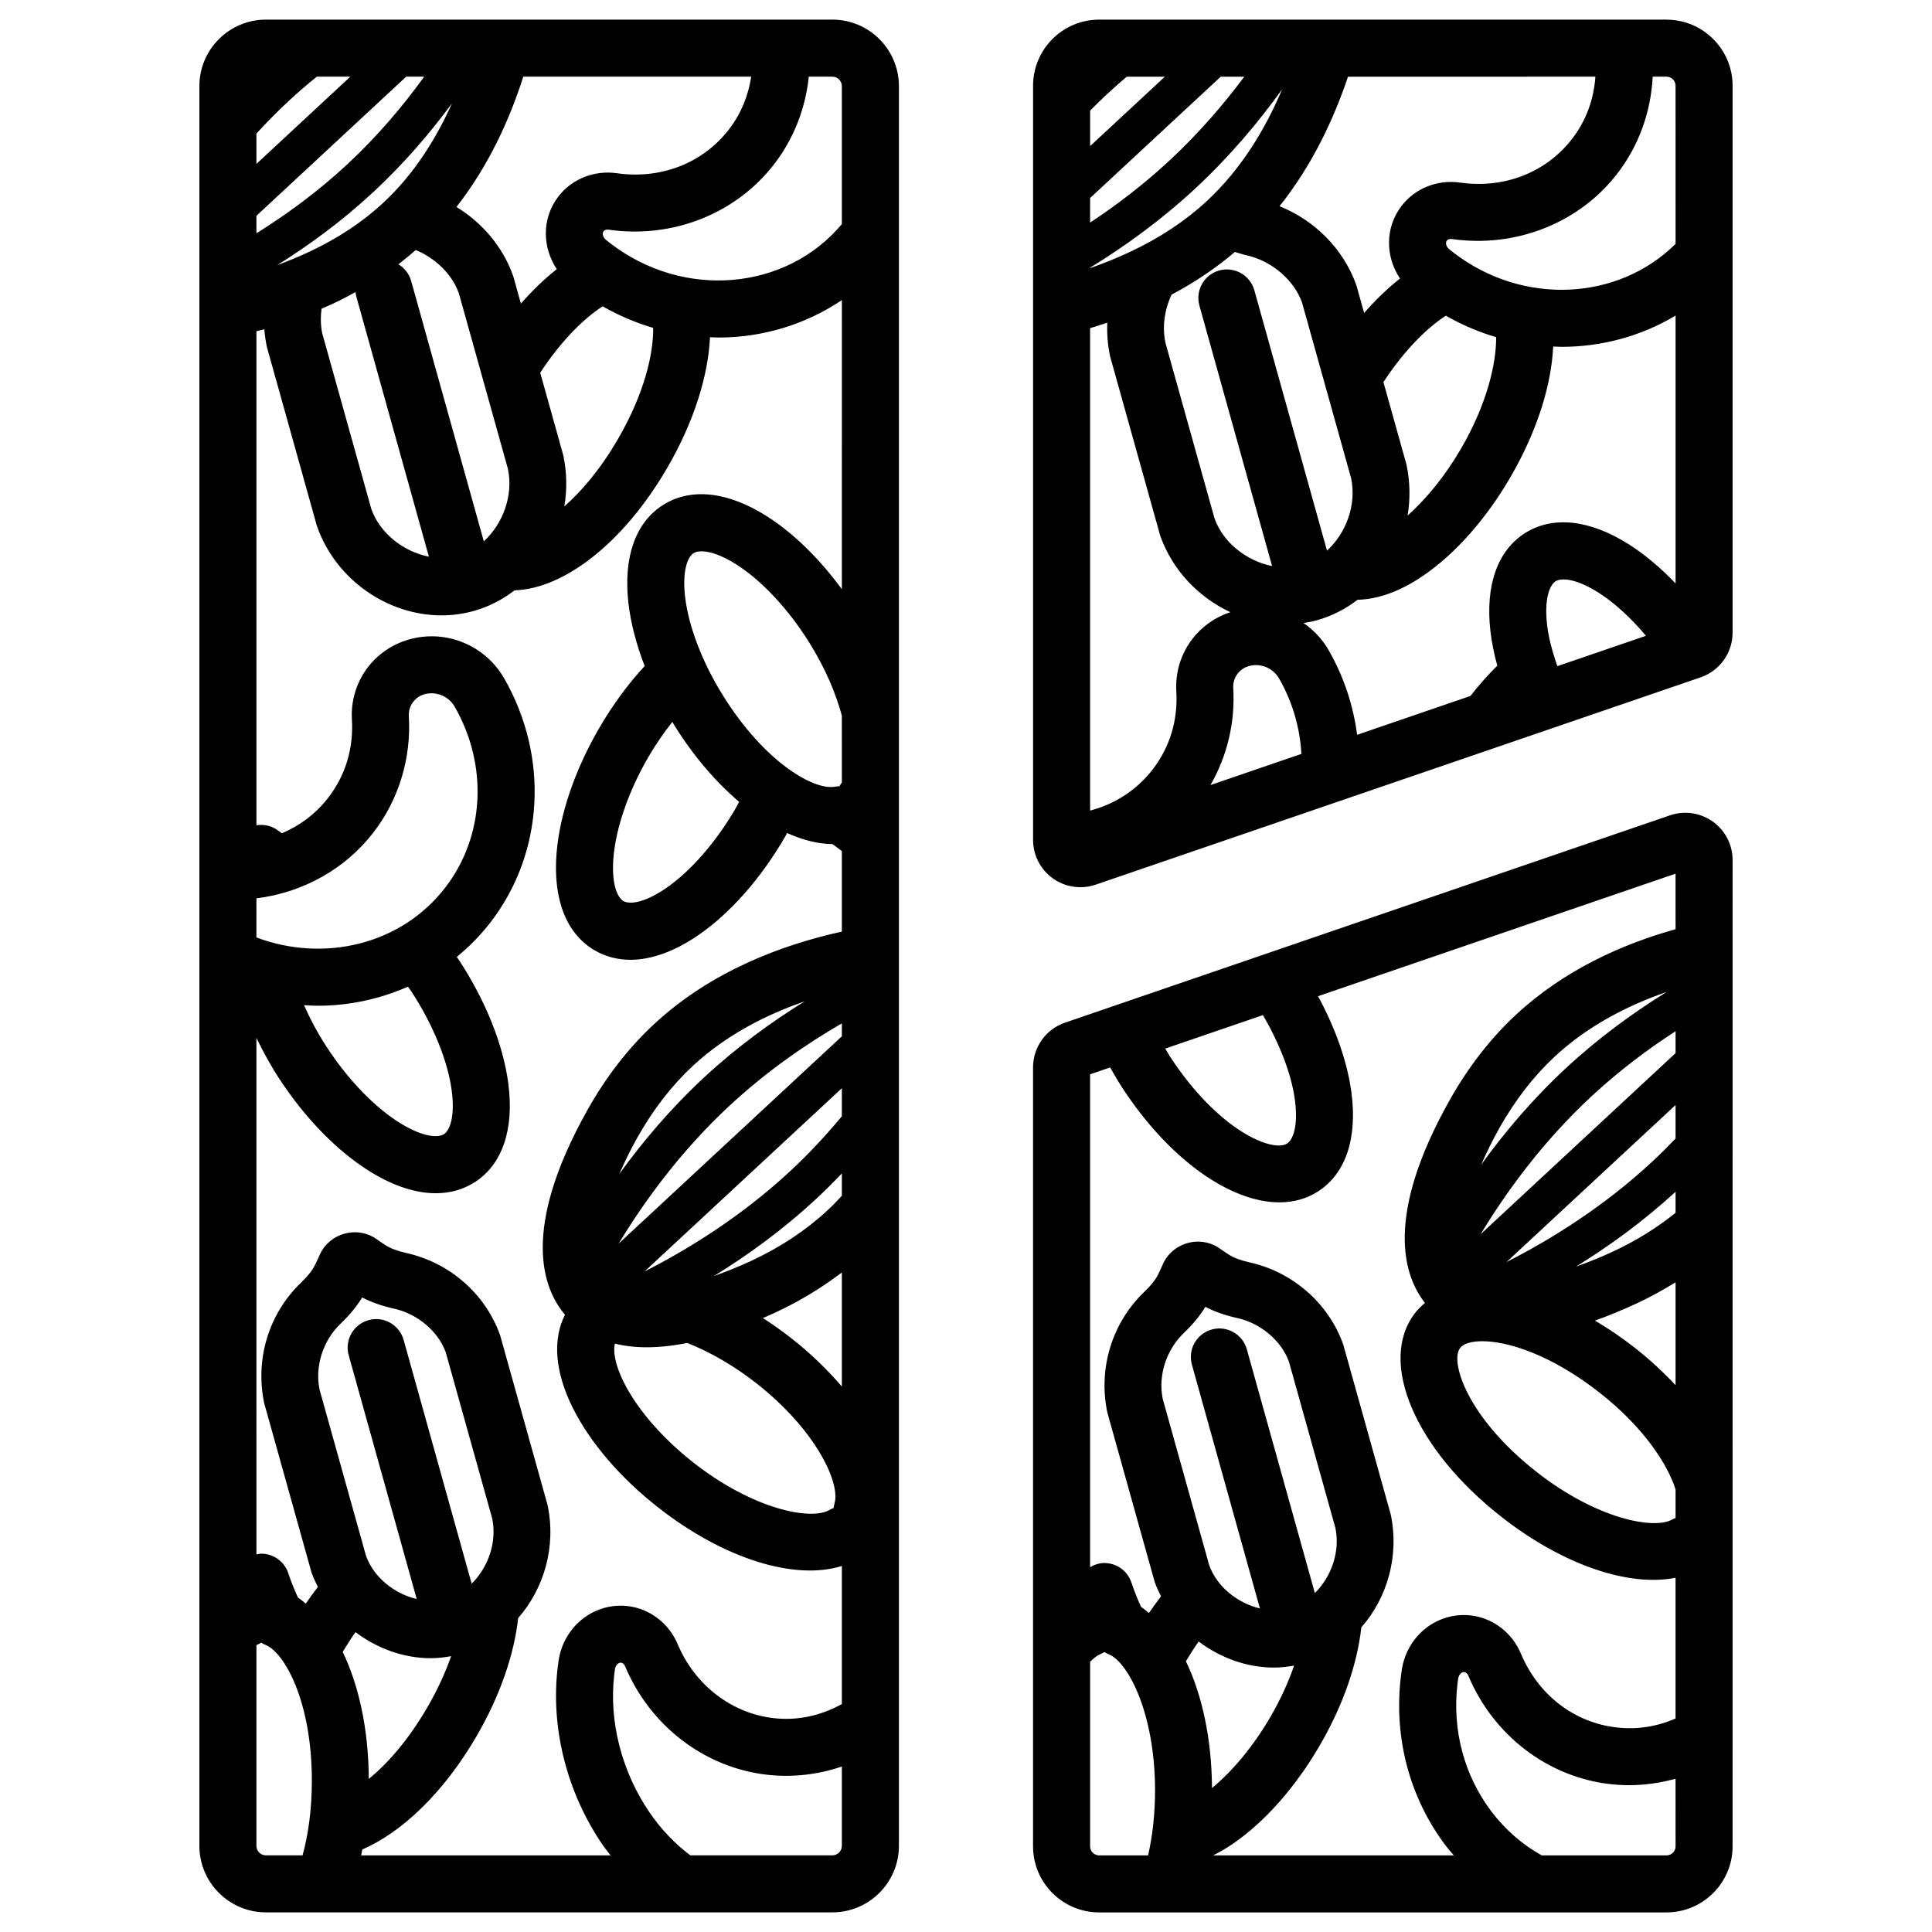 <?xml version="1.0" encoding="UTF-8"?>
<!-- Uploaded to: ICON Repo, www.svgrepo.com, Generator: ICON Repo Mixer Tools -->
<svg fill="#000000" width="800px" height="800px" version="1.1" viewBox="144 144 512 512" xmlns="http://www.w3.org/2000/svg">
 <path d="m364.59 149.2h-150.12c-9.723 0-17.633 7.91-17.633 17.633v466.33c0 9.723 7.91 17.633 17.633 17.633h150.12c9.723 0 17.633-7.91 17.633-17.633v-466.33c0-9.723-7.914-17.633-17.633-17.633zm-81.914 15.113h60.402c-0.766 5.066-2.695 9.816-5.863 13.938-6.894 8.965-18.016 13.328-29.746 11.656-5.973-0.852-11.914 1.512-15.488 6.164-4.402 5.727-4.332 13.398-0.426 19.262-3.246 2.547-6.438 5.617-9.508 9.129l-2.031-7.273c-2.703-7.695-8.145-14.121-15.055-18.336 8.594-10.984 14.137-23.301 17.715-34.539zm10.609 100.37-6.121-21.906c5.59-8.527 11.523-14.328 16.539-17.602 4.309 2.465 8.801 4.367 13.398 5.715 0.059 6.981-2.34 17.391-9.301 29.402-4.644 8.016-9.645 13.867-14.246 17.914 0.738-4.363 0.695-8.945-0.27-13.523zm-40.324-46.23c-0.539-1.93-1.789-3.457-3.379-4.414 1.594-1.215 3.117-2.484 4.598-3.785 5.324 2.207 9.68 6.543 11.426 11.477l13.004 46.539c1.477 7.043-1.34 14.562-6.394 19.188zm4.699 73.07c-6.711-1.312-12.984-6.195-15.258-12.641l-13.004-46.535c-0.449-2.137-0.469-4.352-0.176-6.539 1.066-0.465 2.113-0.91 3.215-1.43 1.984-0.93 3.898-1.93 5.777-2.961 0.047 0.367 0.09 0.73 0.191 1.098zm-12.102-93.77c-5.461 5.074-12.031 9.426-19.531 12.941-3.07 1.438-5.883 2.578-8.566 3.57 8.344-5.215 17.102-11.59 25.461-19.352 8.199-7.613 15.09-15.703 20.84-23.496-4.168 9.316-9.988 18.711-18.203 26.336zm-33.605-18.344c2.672-2.93 5.516-5.824 8.543-8.641 2.457-2.281 4.957-4.418 7.465-6.453h8.883l-24.891 23.121zm0 21.781 39.699-36.875h4.766c-5.562 7.688-12.309 15.738-20.359 23.211-7.91 7.348-16.207 13.379-24.109 18.309zm0 180.88c12.266-1.523 23.527-7.715 31.059-17.52 6.688-8.703 10.004-19.625 9.332-30.762-0.082-1.367 0.328-2.707 1.152-3.785 1.73-2.25 4.301-2.34 5.312-2.262 2.383 0.16 4.508 1.484 5.691 3.539h-0.004c8.91 15.551 7.945 34.348-2.457 47.887-11.676 15.199-32.129 19.996-50.086 13.27zm49.711 62.488c-1.512 0.992-5.398 0.855-11.379-2.773-6.797-4.137-13.969-11.527-19.68-20.281-2.504-3.832-4.453-7.559-6.039-11.121 1.219 0.074 2.438 0.148 3.652 0.148 8.262 0 16.395-1.746 23.887-5.051 0.32 0.473 0.656 0.871 0.973 1.359 5.711 8.754 9.586 18.297 10.633 26.184 0.918 6.934-0.527 10.543-2.047 11.535zm-37.484 191.13h-9.707c-1.391 0-2.519-1.133-2.519-2.519v-53.184c0.031-0.012 0.062-0.047 0.094-0.059 0.41-0.168 0.805-0.367 1.176-0.602 0.371 0.23 0.766 0.434 1.176 0.602 4.938 2.004 12.242 14.84 12.242 36.02-0.004 7.793-0.988 14.379-2.461 19.742zm10.059-140.88c2.422-2.316 4.316-4.613 5.742-6.965 2.434 1.27 5.238 2.25 8.508 2.981h0.004c6.301 1.406 11.719 6.141 13.648 11.598l12.293 43.988c1.32 6.293-1.074 12.98-5.441 17.285l-18.023-64.594c-1.125-4.023-5.305-6.387-9.312-5.246-4.019 1.121-6.367 5.289-5.246 9.309l18.023 64.594c-5.957-1.395-11.426-5.766-13.453-11.496l-12.293-43.988c-1.285-6.148 0.891-13 5.551-17.465zm3.973 81.727c5.773 4.359 12.793 6.906 19.973 6.906 1.793 0 3.586-0.219 5.375-0.539-1.469 4.176-3.492 8.699-6.266 13.488-5.09 8.781-10.609 14.992-15.562 19.043-0.066-13.07-2.617-24.754-6.914-33.664 1.109-1.844 2.238-3.609 3.394-5.234zm128.89 56.629c0 1.387-1.129 2.519-2.519 2.519h-37.645c-4.027-3.035-7.723-6.848-10.828-11.406-7.371-10.812-10.773-24.109-9.332-36.461l0.195-1.473c0.145-0.965 0.824-1.723 1.527-1.723 0.035 0 0.074 0.004 0.109 0.012 0.426 0.051 0.828 0.418 1.059 0.965 6.633 15.789 20.996 26.789 37.477 28.715 6.746 0.785 13.559 0.02 19.953-2.164zm0-121.71c-3.805-4.441-8.262-8.797-13.445-12.848-2.445-1.91-4.949-3.68-7.481-5.305 1.129-0.492 2.238-0.965 3.41-1.516 6.398-2.992 12.238-6.551 17.512-10.562zm-1.926 30.887c-0.121 0.422-0.203 0.859-0.25 1.293-0.41 0.152-0.812 0.336-1.199 0.555-4.797 2.769-19.949-0.062-35.91-12.547-8.23-6.434-14.98-14.219-18.516-21.344-2.402-4.844-2.82-8.25-2.371-10.211 2.461 0.582 5.231 0.957 8.434 0.957 3.184 0 6.762-0.348 10.77-1.145 5.988 2.363 12.336 6.004 18.219 10.605 15.957 12.488 22.348 26.508 20.824 31.836zm1.926-81.445c-1.234 1.348-2.523 2.664-3.883 3.926-5.609 5.211-12.352 9.676-20.039 13.273-3.617 1.695-6.879 2.969-9.973 4.066 8.852-5.449 18.199-12.188 27.109-20.465 2.379-2.207 4.617-4.461 6.789-6.731zm0-21.074c-4.078 4.906-8.605 9.812-13.645 14.496-12.973 12.047-26.957 20.691-38.645 26.637l52.293-48.57zm0-21.188-59.152 54.941c6.789-11.223 16.445-24.535 29.422-36.586 9.809-9.109 20.191-16.258 29.734-21.785zm-58.992 36.496c1.324-3.008 2.832-6.16 4.789-9.645 4.156-7.406 9.105-13.797 14.707-19.008 8.805-8.176 19.387-13.555 29.652-17.109-8.742 5.41-17.957 12.074-26.746 20.238-8.906 8.277-16.316 17.102-22.402 25.523zm58.992-103.78c-0.23 0.332-0.441 0.672-0.617 1.035-0.441-0.043-0.879 0.035-1.32 0.113-5.281 0.922-18.242-6.078-29.484-24.039-5.543-8.855-9.234-18.469-10.133-26.375-0.789-6.945 0.727-10.531 2.262-11.492 0.48-0.301 1.188-0.488 2.117-0.488 2.043 0 5.148 0.902 9.207 3.477 6.719 4.262 13.75 11.785 19.293 20.645 4.375 6.992 7.109 13.637 8.668 19.414zm-27.238 5.141c-0.305 0.551-0.535 1.082-0.855 1.641-5.238 9.039-12.008 16.801-18.578 21.289-5.769 3.945-9.641 4.285-11.219 3.371-1.566-0.906-3.203-4.441-2.652-11.406 0.629-7.93 3.988-17.664 9.227-26.707 2.043-3.523 4.207-6.59 6.394-9.367 0.234 0.387 0.449 0.781 0.691 1.164 5.098 8.145 10.945 14.855 16.992 20.016zm27.238-56.344c-5.977-8.137-12.863-14.887-19.867-19.332-10.34-6.562-20.09-7.637-27.441-3.039-7.352 4.602-10.641 13.836-9.258 26.008 0.602 5.301 2.086 10.977 4.309 16.727-4.348 4.688-8.473 10.27-12.137 16.59-6.422 11.086-10.41 22.84-11.219 33.094-0.965 12.211 2.637 21.332 10.141 25.676 2.859 1.656 6.035 2.481 9.434 2.481 5.523 0 11.625-2.168 17.891-6.449 8.492-5.805 16.707-15.105 23.129-26.191 0.184-0.316 0.32-0.633 0.5-0.949 4.125 1.836 8.184 2.91 11.996 2.926 0.883 0.578 1.676 1.242 2.523 1.859v21.336c-15.992 3.523-34.719 10.547-49.781 24.535-6.754 6.273-12.68 13.902-17.605 22.676-17.902 31.879-11.777 47.535-5.988 54.316-3.332 6.566-2.668 15.152 2.031 24.621 4.57 9.211 12.648 18.633 22.742 26.527 17.395 13.602 36.156 19.348 48.602 15.438v36.594c-5.625 3.109-11.824 4.481-18.203 3.715-11.074-1.289-20.766-8.781-25.293-19.547-2.336-5.57-7.414-9.453-13.246-10.129-8.918-1.02-16.984 5.332-18.336 14.5-0.098 0.633-0.18 1.277-0.254 1.934-1.855 15.93 2.469 32.969 11.855 46.738 0.688 1.012 1.449 1.934 2.184 2.894l-66.105-0.004c0.113-0.516 0.203-1.051 0.309-1.574 10.551-4.527 21.676-15.164 30.355-30.145 6.246-10.777 9.887-21.617 10.953-31.176 6.836-7.785 10.121-18.867 7.789-29.957l-12.562-44.945c-3.828-10.902-13.316-19.258-24.766-21.809-2.418-0.543-4.246-1.219-5.586-2.078-0.781-0.496-1.539-1.012-2.281-1.551-2.504-1.797-5.656-2.348-8.656-1.512-2.996 0.84-5.41 2.945-6.613 5.769-0.355 0.836-0.742 1.672-1.16 2.519-0.707 1.434-1.918 2.957-3.699 4.664-8.473 8.113-12.262 20.176-9.773 31.965l12.562 44.945c0.461 1.309 1.062 2.531 1.668 3.75-1.094 1.414-2.16 2.887-3.207 4.414-0.695-0.535-1.355-1.16-2.082-1.602-0.98-2.129-1.836-4.301-2.566-6.477-1.031-3.078-3.918-5.156-7.164-5.156-0.441 0-0.848 0.129-1.27 0.203l-0.004-136.88c1.734 3.562 3.668 7.144 5.992 10.707 7.004 10.734 15.699 19.586 24.484 24.93 6.039 3.676 11.84 5.523 17.066 5.523 3.832 0 7.356-1 10.43-3 7.266-4.738 10.379-14.035 8.77-26.18-1.352-10.195-5.957-21.723-12.957-32.453-0.223-0.344-0.457-0.664-0.684-1 3.269-2.676 6.297-5.727 8.973-9.207 14.129-18.387 15.539-43.746 3.59-64.605h-0.004c-3.699-6.453-10.344-10.605-17.785-11.109-7.156-0.453-14.031 2.555-18.316 8.137-3.047 3.965-4.555 8.898-4.254 13.902 0.457 7.606-1.699 14.742-6.231 20.641-3.277 4.266-7.531 7.449-12.328 9.477-0.301-0.23-0.641-0.43-0.938-0.66-1.676-1.328-3.781-1.77-5.805-1.465v-130.93c0.691-0.164 1.383-0.324 2.098-0.516 0.121 1.559 0.34 3.125 0.668 4.684l13.273 47.492c5.008 14.266 18.781 23.648 33.012 23.648 2.84 0 5.703-0.375 8.516-1.16 4.008-1.117 7.652-3.016 10.855-5.481 13.098-0.383 28.965-12.629 40.508-32.555 6.981-12.047 10.789-24.207 11.273-34.52 0.75 0.027 1.504 0.09 2.25 0.09 11.648 0 23.047-3.418 32.699-9.93zm0-96.754c-14.773 17.641-41.891 20.055-61.355 5.094l-1.156-0.918c-0.793-0.648-1.082-1.695-0.629-2.285 0.211-0.277 0.602-0.434 1.062-0.434 0.098 0 0.199 0.008 0.305 0.023 16.961 2.422 33.758-4.254 43.863-17.41 5.152-6.703 8.277-14.727 9.145-23.145h6.242c1.391 0 2.519 1.129 2.519 2.519zm218.55-54.188h-150.37c-9.652 0-17.508 7.856-17.508 17.508v199.88c0 4.035 1.965 7.852 5.25 10.195 2.148 1.539 4.707 2.332 7.293 2.332 1.367 0 2.734-0.223 4.055-0.676l160.31-54.938c5.066-1.734 8.473-6.496 8.473-11.855v-144.93c0-9.652-7.856-17.508-17.508-17.508zm-18.855 15.117c-0.422 6-2.445 11.621-6.125 16.41-6.891 8.969-18.008 13.336-29.746 11.656-5.969-0.852-11.914 1.512-15.488 6.164-4.406 5.734-4.332 13.41-0.426 19.266-3.242 2.547-6.438 5.617-9.504 9.129l-2.031-7.273c-3.363-9.582-10.945-17.234-20.387-21.023 8.648-10.859 14.348-23.031 18.141-34.32zm-50.055 102.84-6.121-21.902c5.59-8.523 11.523-14.328 16.539-17.602 4.289 2.453 8.762 4.348 13.34 5.699 0.023 7.156-2.492 17.773-9.238 29.414-4.086 7.055-9.105 13.305-14.234 17.852 0.723-4.348 0.672-8.906-0.285-13.461zm-54.883-42.168 19.258 69.012c-6.707-1.312-12.984-6.199-15.262-12.645l-13.004-46.535c-0.887-4.231-0.242-8.766 1.637-12.75 6.168-3.266 11.777-7.055 16.781-11.305 0.996 0.297 1.945 0.621 3.039 0.867 6.805 1.52 12.652 6.637 14.754 12.566l13.004 46.535c1.477 7.043-1.34 14.562-6.394 19.188l-19.254-69c-1.121-4.023-5.305-6.371-9.312-5.246-4.019 1.121-6.367 5.293-5.246 9.312zm-28.969-51.684c1.484-1.496 3.004-2.984 4.582-4.449 1.695-1.574 3.406-3.074 5.129-4.535h10.098l-19.809 18.398zm0 23.168 34.617-32.152h6.238c-5.516 7.394-12.086 15.035-19.836 22.234-6.887 6.394-14.051 11.824-21.023 16.438zm0 18.461c9.09-5.57 18.719-12.488 27.883-20.996 9.156-8.508 16.762-17.59 22.984-26.242-4.383 10.391-10.73 21.027-19.91 29.555-5.699 5.293-12.555 9.832-20.367 13.492-3.859 1.809-7.316 3.152-10.586 4.305zm27.105 98.379c-3.047 3.965-4.562 8.902-4.258 13.91 0.457 7.606-1.699 14.742-6.231 20.641-4.223 5.496-10.047 9.238-16.617 10.945v-127.85c1.469-0.43 2.984-0.914 4.551-1.457-0.117 2.945 0.109 5.93 0.738 8.902l13.273 47.492c3.254 9.27 10.234 16.418 18.609 20.332-3.965 1.297-7.484 3.727-10.066 7.086zm4.797 38.73c4.43-7.715 6.578-16.641 6.031-25.73-0.082-1.367 0.328-2.711 1.156-3.785 1.73-2.254 4.297-2.32 5.312-2.262 2.383 0.164 4.508 1.484 5.688 3.543 3.617 6.316 5.523 13.16 5.91 19.977zm91.93-31.508c-1.352-3.844-2.348-7.598-2.734-11.008-0.789-6.945 0.727-10.531 2.262-11.492 0.48-0.301 1.188-0.488 2.117-0.488 2.043 0 5.152 0.902 9.211 3.477 4.234 2.684 8.59 6.668 12.621 11.465zm31.324-21.926c-3.969-4.144-8.148-7.668-12.371-10.348-10.348-6.555-20.09-7.641-27.441-3.039-7.352 4.602-10.641 13.836-9.262 26.008 0.336 2.957 0.973 6.039 1.828 9.18-2.441 2.394-4.824 5.082-7.113 8.02l-30.039 10.297c-0.996-7.695-3.477-15.328-7.547-22.434-1.672-2.918-3.969-5.332-6.648-7.188 1.18-0.188 2.359-0.402 3.531-0.727 3.981-1.109 7.606-2.996 10.789-5.438 5.406-0.109 11.348-2.242 17.441-6.406 8.492-5.805 16.707-15.105 23.129-26.191 6.981-12.047 10.789-24.207 11.273-34.52 0.75 0.027 1.504 0.09 2.25 0.09 10.641 0 21.09-2.832 30.184-8.285zm0-89.984c-15.191 15.094-40.438 16.469-58.836 2.332l-1.16-0.922c-0.793-0.648-1.078-1.691-0.625-2.281 0.211-0.277 0.602-0.434 1.062-0.434 0.098 0 0.199 0.008 0.305 0.023 16.949 2.418 33.758-4.258 43.863-17.41 5.652-7.356 8.863-16.301 9.324-25.617h3.668c1.32 0 2.394 1.074 2.394 2.394zm9.863 153.1c-3.289-2.352-7.535-2.973-11.348-1.656l-160.32 54.941c-5.066 1.73-8.473 6.5-8.473 11.852v206.43c0 9.652 7.856 17.512 17.508 17.512h150.37c9.652 0 17.508-7.856 17.508-17.512l0.004-261.38c0-4.039-1.961-7.848-5.25-10.195zm-119.21 51.285c4.469 7.688 7.562 15.691 8.465 22.488 0.922 6.934-0.527 10.543-2.043 11.531-3.836 2.496-18.242-3.394-31.062-23.047-0.465-0.711-0.816-1.398-1.246-2.106zm-30.445 222.68h-12.969c-1.32 0-2.394-1.074-2.394-2.394v-48.906c0.902-0.914 1.793-1.648 2.609-1.98 0.41-0.168 0.809-0.375 1.18-0.605 0.371 0.23 0.766 0.438 1.18 0.602 5.133 2.082 12.238 15.754 12.238 36.02-0.004 6.633-0.727 12.383-1.844 17.266zm9.441-138.4c2.422-2.316 4.316-4.613 5.742-6.961 2.438 1.27 5.242 2.25 8.508 2.977 6.301 1.406 11.719 6.148 13.652 11.602l12.293 43.988c1.32 6.289-1.074 12.973-5.438 17.281l-18.027-64.594c-1.125-4.023-5.305-6.387-9.312-5.246-4.019 1.121-6.367 5.289-5.246 9.309l18.027 64.598c-5.957-1.395-11.43-5.766-13.457-11.504l-12.293-43.988c-1.285-6.141 0.895-13 5.551-17.461zm0.578 86.957c1.109-1.84 2.234-3.606 3.391-5.231 5.773 4.359 12.797 6.906 19.977 6.906 1.77 0 3.543-0.211 5.309-0.523-1.469 4.231-3.469 8.758-6.199 13.469-4.438 7.664-9.98 14.379-15.562 18.988-0.074-13.047-2.625-24.711-6.914-33.609zm129.77 49.051c0 1.324-1.074 2.394-2.394 2.394h-33.078c-5.125-2.856-9.688-6.797-13.395-11.723-7.18-9.535-10.355-21.5-8.938-33.676l0.195-1.465c0.145-0.965 0.824-1.723 1.527-1.723 0.035 0 0.074 0.004 0.109 0.012 0.426 0.051 0.832 0.418 1.059 0.965 6.633 15.793 20.996 26.801 37.477 28.715 5.871 0.688 11.781 0.16 17.434-1.414zm0-87.027c-0.289 0.121-0.582 0.238-0.859 0.398-4.805 2.762-19.957-0.07-35.91-12.551-18.488-14.461-23.113-29.332-20.309-32.918 0.859-1.094 2.898-1.766 5.852-1.766 6.719 0 18.141 3.504 30.988 13.551 11.641 9.102 18.137 18.992 20.238 25.762zm0-35.184c-3.234-3.449-6.852-6.828-10.926-10.012-3.457-2.703-6.953-5.051-10.434-7.109 3.531-1.258 7.293-2.785 11.344-4.684 3.519-1.648 6.828-3.504 10.016-5.465zm0-45.684c-4.82 3.894-10.309 7.328-16.426 10.191-3.621 1.695-6.883 2.969-9.98 4.07 8.621-5.305 17.707-11.855 26.406-19.836zm0-19.676c-1.973 2.051-4 4.09-6.148 6.09-12.977 12.047-26.961 20.695-38.652 26.637l44.801-41.613zm0-22.633-51.66 47.984c6.789-11.223 16.445-24.535 29.422-36.586 7.289-6.766 14.898-12.461 22.242-17.211zm-51.504 29.535c1.324-3.008 2.832-6.16 4.789-9.645 4.164-7.41 9.113-13.801 14.715-19.008 8.809-8.18 19.387-13.559 29.652-17.109-8.746 5.41-17.961 12.078-26.75 20.238-8.91 8.277-16.32 17.102-22.406 25.523zm51.504-62.387c-14.129 3.961-29.52 10.809-42.285 22.664-6.754 6.273-12.676 13.898-17.609 22.68-17.355 30.906-12.129 46.59-6.516 53.699-0.93 0.785-1.809 1.629-2.574 2.606-10.02 12.812-0.176 36.09 22.898 54.137 16.254 12.711 33.703 18.574 46.082 16.09v37.293c-4.938 2.176-10.262 3.019-15.688 2.367-11.242-1.305-20.695-8.613-25.293-19.551-2.34-5.566-7.414-9.445-13.246-10.125-8.941-1.004-16.984 5.34-18.336 14.508-0.098 0.641-0.18 1.277-0.254 1.93-1.871 16.062 2.348 31.875 11.871 44.527 0.695 0.922 1.457 1.762 2.191 2.633h-63.809c1.723-0.867 3.457-1.855 5.211-3.055 8.492-5.801 16.707-15.105 23.129-26.195 6.246-10.777 9.887-21.617 10.953-31.176 6.836-7.785 10.121-18.867 7.789-29.953l-12.562-44.945c-3.824-10.898-13.312-19.258-24.762-21.816h-0.012c-2.41-0.535-4.231-1.215-5.578-2.078-0.781-0.496-1.539-1.008-2.269-1.535-2.504-1.812-5.672-2.363-8.668-1.523-3.004 0.84-5.418 2.953-6.613 5.769-0.355 0.836-0.742 1.672-1.16 2.523-0.703 1.426-1.91 2.953-3.699 4.66-8.473 8.117-12.262 20.184-9.773 31.965l12.559 44.945c0.461 1.309 1.062 2.535 1.668 3.754-1.094 1.414-2.16 2.887-3.207 4.414-0.695-0.535-1.355-1.16-2.082-1.602-0.98-2.141-1.84-4.309-2.566-6.477-1.031-3.086-3.914-5.16-7.164-5.16l0.008-0.004c-1.379 0-2.656 0.438-3.789 1.105v-130.61l5.32-1.824c1.016 1.789 2.027 3.574 3.191 5.356 12.414 19.031 28.641 30.395 41.656 30.395 3.766 0 7.266-0.949 10.32-2.945 7.266-4.738 10.375-14.035 8.766-26.18-1.066-8.023-4.168-16.871-8.848-25.508l94.742-32.469z"/>
</svg>